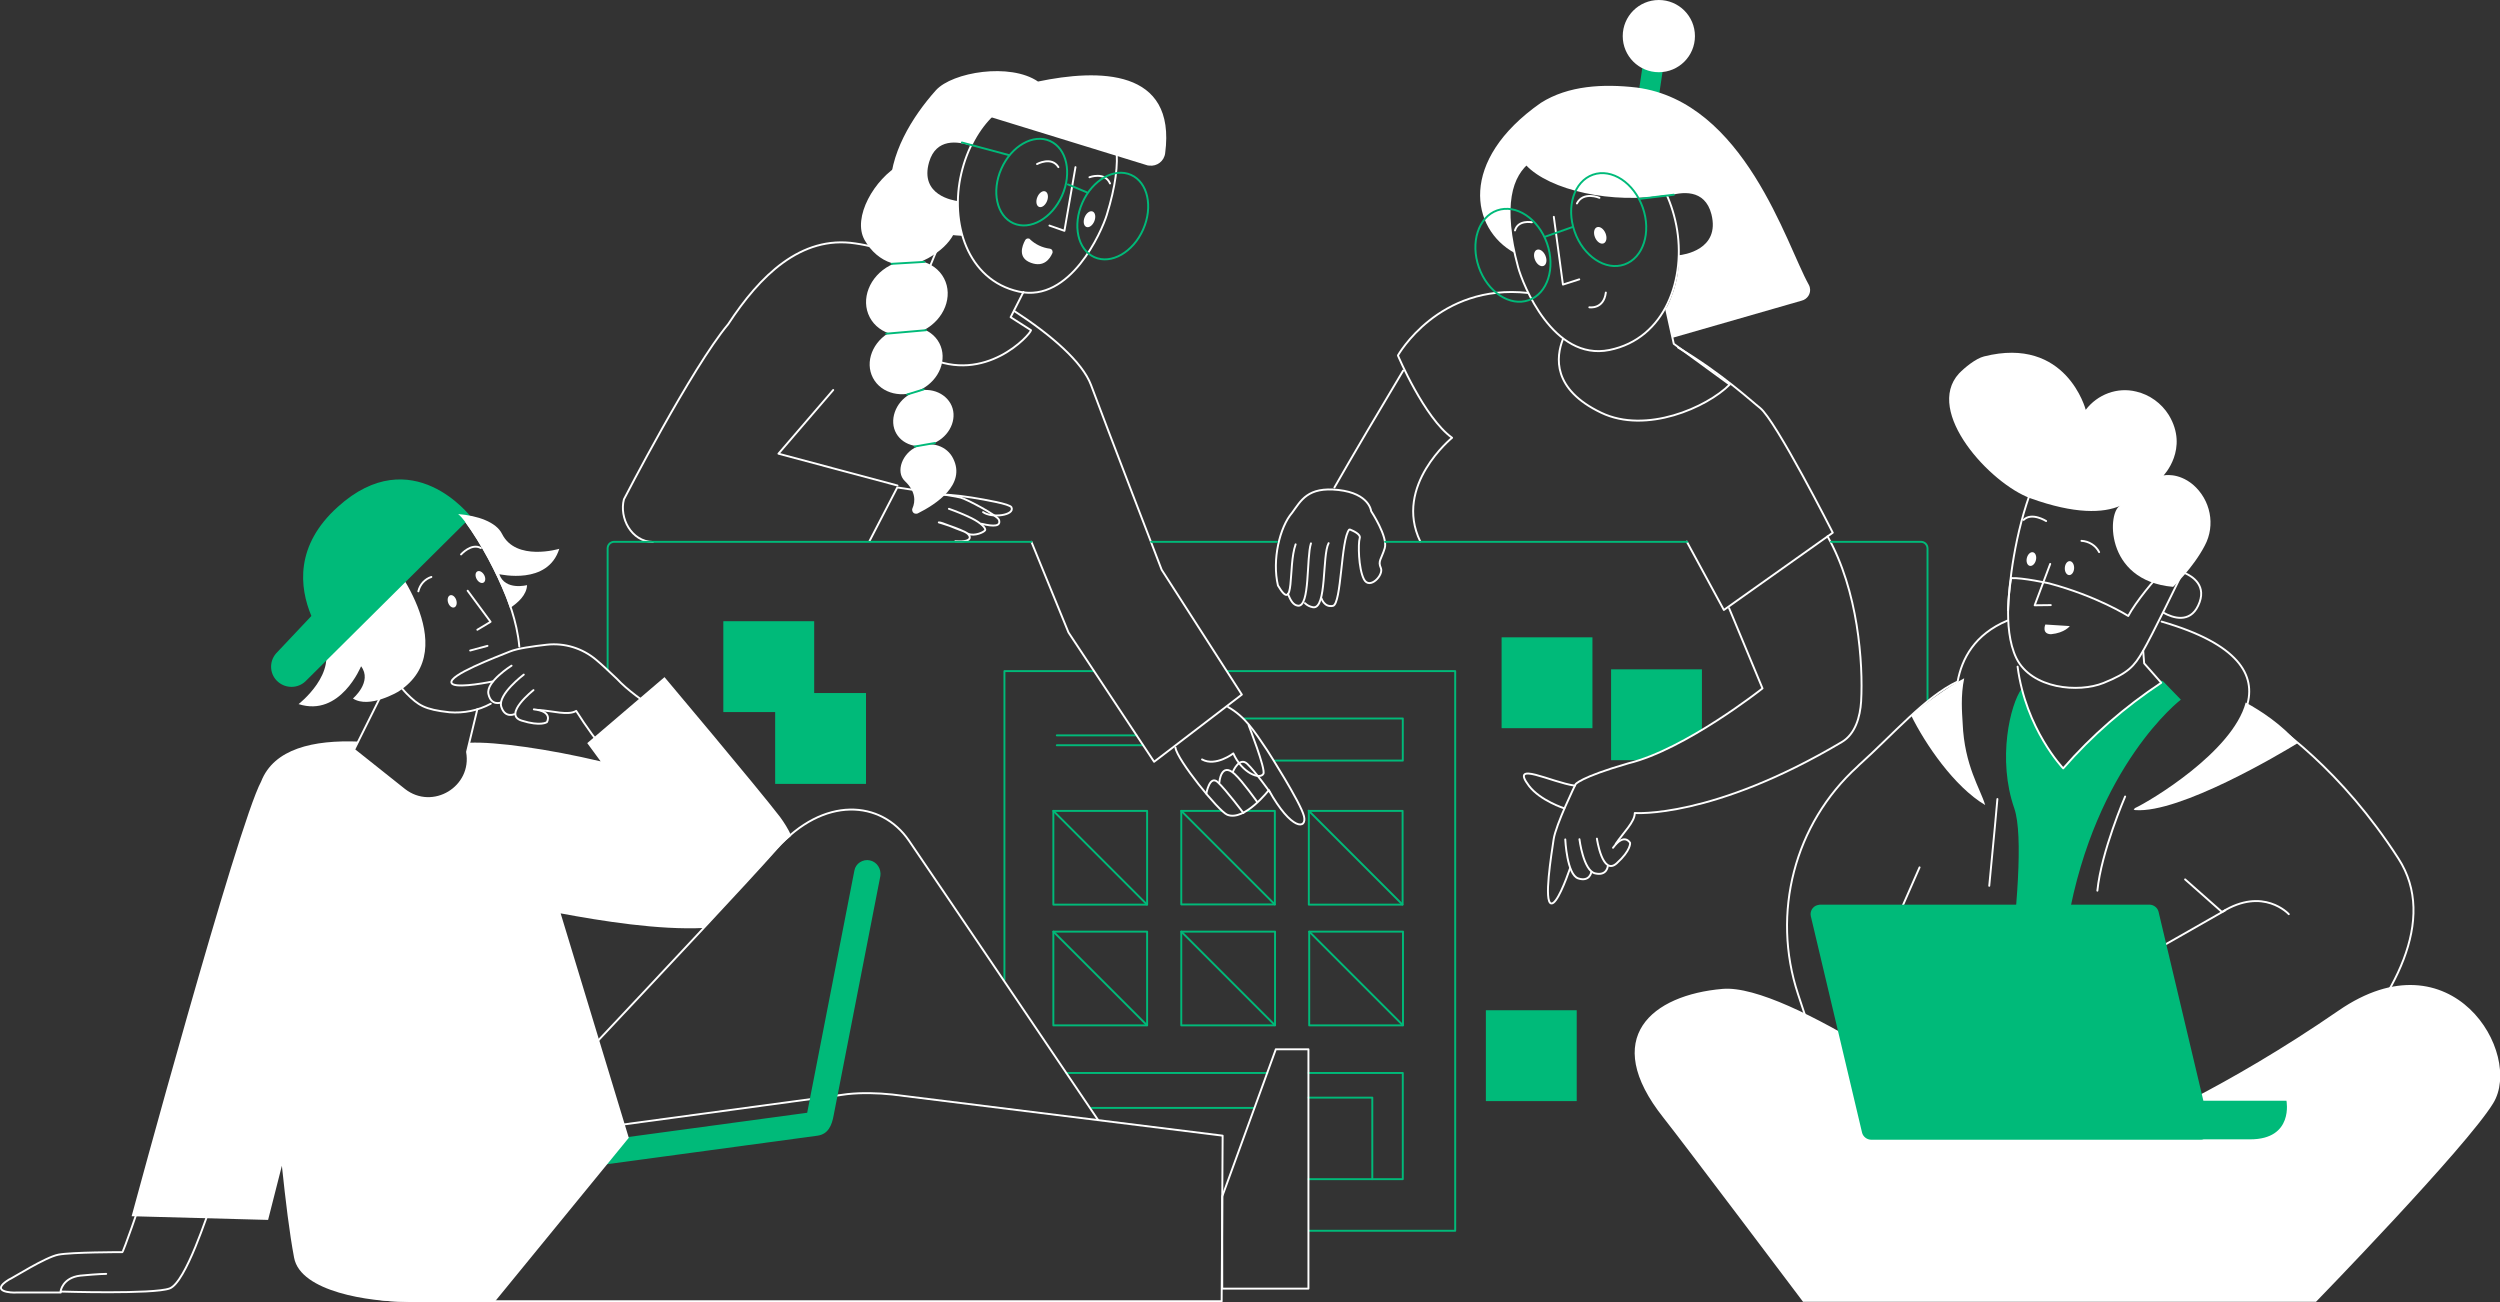 <?xml version="1.0" encoding="UTF-8"?> <!-- Generator: Adobe Illustrator 24.2.1, SVG Export Plug-In . SVG Version: 6.00 Build 0) --> <svg xmlns="http://www.w3.org/2000/svg" xmlns:xlink="http://www.w3.org/1999/xlink" id="Layer_1" x="0px" y="0px" viewBox="0 0 1287.8 670.8" style="enable-background:new 0 0 1287.8 670.8;" xml:space="preserve"><rect x="0" y="0" width="1287.8" height="670.8" fill="#333333" stroke="none"/> <style type="text/css"> .st0{fill:none;stroke:#00BA79;stroke-linecap:round;stroke-linejoin:round;stroke-miterlimit:4.018;} .st1{fill:#00BA79;} .st2{fill:none;stroke:#FFFFFF;stroke-linecap:round;stroke-linejoin:round;} .st3{fill:#FFFFFF;} </style> <g> <g id="layout_III"> <polyline class="st0" points="632.3,345.7 749.6,345.7 749.6,634 674.4,634 "></polyline> <polyline class="st0" points="517.4,504.8 517.4,345.7 563.4,345.7 "></polyline> <polyline class="st0" points="641,370.1 722.6,370.1 722.6,391.8 656.7,391.8 "></polyline> <rect x="674.4" y="479.9" class="st0" width="48.3" height="48.3"></rect> <line class="st0" x1="722.6" y1="528.1" x2="674.4" y2="479.9"></line> <polyline class="st0" points="642.4,417.7 656.7,417.7 656.7,465.9 608.5,465.9 608.5,417.7 629.1,417.7 "></polyline> <rect x="674.2" y="417.7" class="st0" width="48.3" height="48.3"></rect> <line class="st0" x1="656.7" y1="465.9" x2="608.5" y2="417.7"></line> <line class="st0" x1="722.4" y1="465.9" x2="674.1" y2="417.6"></line> <rect x="542.6" y="417.7" class="st0" width="48.3" height="48.3"></rect> <line class="st0" x1="590.8" y1="465.9" x2="542.6" y2="417.7"></line> <rect x="608.5" y="479.9" class="st0" width="48.3" height="48.3"></rect> <line class="st0" x1="656.7" y1="528.1" x2="608.5" y2="479.9"></line> <rect x="542.6" y="479.9" class="st0" width="48.3" height="48.3"></rect> <line class="st0" x1="590.8" y1="528.1" x2="542.6" y2="479.9"></line> <polyline class="st0" points="674,565.4 706.9,565.4 706.9,607.4 "></polyline> <polyline class="st0" points="674,552.7 722.6,552.7 722.6,607.4 674,607.4 "></polyline> <line class="st0" x1="549.4" y1="552.7" x2="652.9" y2="552.7"></line> <line class="st0" x1="562.4" y1="570.7" x2="645.8" y2="570.7"></line> <line class="st0" x1="544.4" y1="383.9" x2="588.6" y2="383.9"></line> <line class="st0" x1="544.4" y1="378.8" x2="585.5" y2="378.8"></line> </g> <rect x="372.6" y="320" class="st1" width="46.8" height="46.8"></rect> <rect x="765.4" y="520.4" class="st1" width="46.8" height="46.8"></rect> <rect x="773.5" y="328.3" class="st1" width="46.8" height="46.8"></rect> <rect x="399.3" y="357" class="st1" width="46.8" height="46.8"></rect> <path class="st1" d="M876.7,376.2v-31.4h-46.8v46.8h14.1C854.1,388,867.2,382,876.7,376.2z"></path> </g> <g> <g> <g id="woman_2_"> <g id="hand_2_"> <path class="st2" d="M605.5,385.1c0.7,6.1,22.2,32.8,26.7,34.6c8.9,3.5,21.4-12.7,21.4-12.7c11.7,21.1,19.8,20.2,18.1,13.4 c-1.7-6.9-18.4-33.1-19-34c-6.7-10-11.3-17.2-20.1-22.2"></path> <path class="st2" d="M640.5,418.8c0,0-9-12-13.2-15.9s-5.9,5.9-5.9,5.9"></path> <path class="st2" d="M647.6,413.1c0,0-7.4-10.5-11.6-14.4c-7.1-6.5-7.9,4.4-7.9,4.4"></path> <path class="st2" d="M653.9,407.7c0,0-7.3-10.3-11.4-14.2c-4.1-3.9-7.4,4-7.4,4"></path> <path class="st2" d="M619.2,391.2c7,3.9,16.1-3.1,16.1-3.1c4.5,10.1,13.7,13.7,15.5,10.5c1.3-2.3-7.6-25-7.6-25"></path> </g> <g id="body_2_"> <path id="shirt_6_" class="st2" d="M450.8,127.5c-3.3-0.9-6.7-1.6-10.2-2.1c-28.1-4.3-49.3,16.8-65.5,41.6 c-18.7,22.3-53.7,90.2-53.7,90.2c-2.5,9.6,3.8,21.8,14.9,22"></path> <path id="shirt_5_" class="st2" d="M531.3,279.1l19.1,46.7l44.1,66.6l45.2-34.6l-41.3-64.3c0,0-28.7-74.5-36.4-95.2 c-4.4-11.7-20.2-25.6-39.7-38.2"></path> <polyline id="line_1_" class="st2" points="429.2,200.9 401,233.7 462.3,250.1 "></polyline> <g id="hand_II_2_"> <path class="st2" d="M506.4,263.8c4.6,3.3,16.6,1.6,14.6-2.5c-0.9-1.7-13.1-3.8-20.4-5c-8-1.3-16-1.9-24.1-1.7"></path> <path class="st2" d="M488.8,262.1c4,1.4,7.9,3,11.6,4.8c5,2.5,7.7,5.3,7,6.3s-5.3,3.1-8.6,1.8c-4.4-2.8-15.2-5.9-15.2-5.9 c1.3-0.2,8.5,3.1,12.5,4.5s6.5,6-4,5.2"></path> <path class="st2" d="M447.9,278.7l14.3-27.6c0,0,29.4,4.3,32.6,5.2c3.3,0.9,19,9.2,19.8,11.5c1,3.3-2.4,3.6-9,2"></path> </g> </g> <g id="head_2_"> <g id="head-2_2_"> <path id="neck_2_" class="st2" d="M491.6,106.9l-14.1,34.1l-14.2-7.5c-1,19.1-5.3,41.3,14.4,50.5c29.9,14.1,53-11.6,53.4-13.9 l-10.5-6.7l6.6-13"></path> <path id="face_2_" class="st2" d="M536.1,50.5c-17-3.3-34.9,13.4-40.9,38.8s3,55,29.6,60.9c26.6,5.9,42.7-31,45.3-39.4 C588.7,50.5,553,53.8,536.1,50.5z"></path> <path id="mouth_2_" class="st3" d="M530.3,123c-0.8-0.4-1.8-0.1-2.2,0.7c-1.7,3.1-3.9,9.2,3,11.7c6.6,2.4,9.7-2,11-5 c0.1-0.2,0.1-0.3,0.1-0.5c0.1-0.9-0.5-1.7-1.4-1.8c-3.9-0.5-7.5-2.2-10.3-4.9C530.6,123.1,530.5,123,530.3,123z"></path> <polyline id="nose_2_" class="st2" points="554,86.1 548.3,118.9 540.6,116.2 "></polyline> <path id="brow_2_" class="st2" d="M545.2,86.1c-3.5-5.7-11-1.6-11-1.6"></path> <path id="brow_II_2_" class="st2" d="M571.8,94.5c-2.7-6.2-10.6-3.2-10.6-3.2"></path> <ellipse id="eye_2_" transform="matrix(0.374 -0.927 0.927 0.374 241.075 562.089)" class="st3" cx="537" cy="102.4" rx="4.3" ry="2.7"></ellipse> <ellipse id="eye_II_2_" transform="matrix(0.374 -0.927 0.927 0.374 246.82 591.102)" class="st3" cx="561.3" cy="112.7" rx="4.3" ry="2.7"></ellipse> <g id="hair_2_"> <g id="ponytail_2_"> <ellipse transform="matrix(0.886 -0.464 0.464 0.886 -17.968 234.055)" class="st3" cx="467.1" cy="153.6" rx="21.6" ry="18.8"></ellipse> <ellipse transform="matrix(0.886 -0.464 0.464 0.886 -32.984 237.548)" class="st3" cx="466.7" cy="185.9" rx="19.3" ry="16.8"></ellipse> <path class="st3" d="M468.8,203c7.7-4.3,17-1.8,20.8,4.8s0.6,15.6-7.1,19.8c-7.7,4.3-17,2.3-20.8-4.3 C457.9,216.7,461.1,207.3,468.8,203z"></path> <path class="st3" d="M472.4,230.1c7.5-3.1,15.5-0.3,18.6,6.1c6.7,13.4-8.7,23.5-18.3,28.3c-0.5,0.2-1.1,0.2-1.6,0 c-1-0.4-1.5-1.6-1.1-2.6c1.6-3.6,1.8-8.7-3.9-14.1C461.1,243,464.9,233.2,472.4,230.1z"></path> <line class="st0" x1="477" y1="170.1" x2="456.5" y2="171.9"></line> <line class="st0" x1="475.8" y1="200.6" x2="467.3" y2="203.2"></line> <line class="st0" x1="481.6" y1="228.2" x2="471.2" y2="230"></line> <path class="st3" d="M445.4,123.7c6.6,11.6,19.3,16.7,32.7,9.3c12.2-6.8,18.1-16.8,14.1-27.8c-5.3,0.6-17.6-3.3-18.3-17.7 c-6.2-1-3.7-6.4-10-2.9C450.5,92,438.8,112.1,445.4,123.7z"></path> <line class="st0" x1="476.2" y1="134.9" x2="459.3" y2="135.9"></line> </g> <path id="hair-2_1_" class="st3" d="M458.7,99.5c1,16,18.9,21,37.2,22c-1.7-5.8-2.5-11.8-2.4-17.9 c-2.2-0.3-19.9-2.9-14.9-20.1c3.6-12.4,14.8-10.8,21.6-8.4c2.5-5.4,6-10.4,10.1-14.8L590.5,85c0.5,0.2,1,0.3,1.5,0.3 c4,0.5,7.7-2.3,8.2-6.4c5.8-43.8-34.4-43.4-65.5-36.9c-14.3-9.8-44.1-4.9-52.6,4.5C470.1,59.9,457.5,79.9,458.7,99.5z"></path> </g> <g id="glasses_2_"> <ellipse transform="matrix(0.406 -0.914 0.914 0.406 229.846 541.493)" class="st0" cx="531.5" cy="93.9" rx="23.2" ry="17.1"></ellipse> <ellipse transform="matrix(0.406 -0.914 0.914 0.406 238.67 589.976)" class="st0" cx="573.2" cy="111.4" rx="23.2" ry="17.1"></ellipse> <line class="st0" x1="550.1" y1="95" x2="559.9" y2="99.1"></line> <line class="st0" x1="495.5" y1="73.4" x2="519.7" y2="79.9"></line> </g> </g> </g> </g> <g id="designer_1_"> <g id="hand-6_1_"> <path class="st2" d="M811.2,404.7c-12.2-1.7-33.7-13.2-23.6,0.1c5.8,7.6,18.2,11.6,18.2,11.6"></path> <path id="hand-7_1_" class="st2" d="M808.8,447.2c-2.2,6.4-6.9,18.6-9.7,18.2c-4-0.6,0.1-25.4,1.2-33 c1.1-7.6,11.3-28.4,11.3-28.4s2-3.5,27.2-10.8c29.3-7.1,69.1-38.6,69.1-38.6l-17.2-41.3"></path> <path id="hand-8_1_" class="st2" d="M941.4,276.3c15.8,27.8,18.4,65.5,17.3,85c-0.5,8-3,16.8-9.9,20.9 c-66.8,39.7-106.7,36.6-106.7,36.6c0.1,4.5-5.9,10.1-9.8,15.9"></path> <path class="st2" d="M819.7,449.3c0,0-0.8,5.1-6.7,3.2c-5.9-1.9-6.7-20.1-6.7-20.1"></path> <path class="st2" d="M828.2,446.2c0,0-0.4,5.1-6.5,3.7c-6.1-1.4-8.1-17.6-8.1-17.6"></path> <path class="st2" d="M830.9,436.7c5.9-8,8.8-2.5,8.8-2.5s0.5,3.8-6.9,10.5c-7.4,6.7-10.2-12.7-10.2-12.7"></path> </g> <path id="arm_2_" class="st2" d="M687.4,251.1c8.3-14.6,24.9-42.7,35.4-60.2"></path> <path id="shirt-4_4_" class="st2" d="M864.4,179c22.9,13.7,37.8,27.7,42.2,31.1c8.2,6.5,37.5,64.3,37.5,64.3L888,314.2 l-19.1-35.2"></path> <path id="shirt-4_3_" class="st2" d="M731.6,278.9c-13.9-28.8,16.4-53.4,16.4-53.4c-14.3-10.2-27.9-42.4-27.9-42.4 s20.9-37.3,67-32.2"></path> <g id="head-5_1_"> <path id="neck-5_1_" class="st2" d="M858.2,158.9l4,18.2l28.8,21c-11.8,11.8-43.1,25.6-66.2,14.5 c-25.3-12.1-23.3-28.7-19.7-37.9"></path> <path id="face-4_1_" class="st2" d="M821.3,74.1c18.3-3.2,36.9,14.9,42.2,42s-5.6,58.4-34.5,64.2s-44.6-33.8-47-42.7 C764.6,73.2,803,77.3,821.3,74.1z"></path> <g id="hair-5_1_"> <rect x="840.6" y="37.1" transform="matrix(0.148 -0.989 0.989 0.148 682.523 876.676)" class="st1" width="18.6" height="10.6"></rect> <circle class="st3" cx="854.5" cy="18.6" r="18.6"></circle> <path id="hair-6_1_" class="st3" d="M931.7,146.6c0.3,0.5,0.5,1,0.6,1.6c0.7,3-1.3,6-4.3,6.7l-66.4,19.1l-3.4-15 c0,0,7.4-12.8,6.5-27.5c2.4-0.2,21.5-2.8,16.9-21.1c-3.4-13.3-15.4-11.7-22.8-9.3c-0.1-0.2-0.2-0.5-0.3-0.7 c-27.7,4.9-60.3-2.3-72.5-15.4c-7.5,7.3-11.3,20.5-5.8,45.3l0,0c-22.6-12.3-29.1-47.5,13.5-77.3c14.2-9,32.2-9.9,49.4-7.9 C898.6,52.4,920.2,126,931.7,146.6z"></path> </g> <path id="mouth-4_1_" class="st2" d="M827.2,150.7c-1.1,8.8-8.5,7.6-8.5,7.6"></path> <polyline id="nose-4_1_" class="st2" points="800.4,111.7 805.1,146.6 813.5,143.9 "></polyline> <path id="brow-4_1_" class="st2" d="M812.3,104.8c3.3-6.4,11.6-2.9,11.6-2.9"></path> <path id="brow_II-4_1_" class="st2" d="M780.4,118.7c1.6-5.6,8.7-4.2,8.7-4.2"></path> <ellipse id="eye-4_1_" transform="matrix(0.921 -0.391 0.391 0.921 18.004 331.453)" class="st3" cx="823.9" cy="121.5" rx="2.9" ry="4.5"></ellipse> <ellipse id="eye_II-4_1_" transform="matrix(0.921 -0.391 0.391 0.921 11.009 320.299)" class="st3" cx="793" cy="133.1" rx="2.9" ry="4.5"></ellipse> <g id="glasses-2_1_"> <ellipse transform="matrix(0.944 -0.331 0.331 0.944 9.189 280.453)" class="st0" cx="828.4" cy="113.2" rx="18.6" ry="24.5"></ellipse> <ellipse transform="matrix(0.944 -0.331 0.331 0.944 0.317 265.159)" class="st0" cx="779.1" cy="131.6" rx="18.6" ry="24.5"></ellipse> <line class="st0" x1="809.9" y1="117" x2="796" y2="121.9"></line> <line class="st0" x1="862.2" y1="100.3" x2="844.9" y2="102.4"></line> </g> </g> <g id="hand-9_1_"> <path class="st2" d="M680.7,308.2c0,0,1.4,4.8,5.9,3.9c4.5-0.9,4.1-34.3,8.4-39.3h0.5l0.2,0.1c0.9,0.4,5.5,2.2,4.7,4.4 c-0.8,2.5-0.7,15.5,2.2,21.1s10.3-2.2,8.7-5.8s0.2-4.4,2-10.2s-7-19.1-7-19.1s-0.8-9.1-16.8-10.9c-16-1.8-19.3,5.5-23.9,11.7 c-6.4,7.4-10.4,24.3-7.3,37.5c9.1,15.4,5-9.8,9.1-21.2"></path> <path class="st2" d="M684.4,279.8c-3.4,6.2-0.8,34.3-8.1,33c-1.6-0.3-3-1-4.1-2.1"></path> <path class="st2" d="M675.3,279.9c-2.4,7.4-0.4,32.9-6.7,32.1c-2.4-0.3-3.7-2.5-5.2-6.1"></path> </g> </g> <path id="shape_2_" class="st0" d="M313,345.2v-62.7v0c0-1.9,1.5-3.4,3.4-3.4h214.9"></path> <line id="shape-2_2_" class="st0" x1="593" y1="279.1" x2="657.8" y2="279.1"></line> <path id="shape-4_3_" class="st0" d="M943.2,279.1h46.3l0,0c1.9,0,3.4,1.5,3.4,3.4v78"></path> <line id="shape-2_3_" class="st0" x1="713.5" y1="279.1" x2="869.1" y2="279.1"></line> </g> <g id="thinking_man_1_"> <g id="hand_II_3_"> <path class="st2" d="M31.3,665.8H8.4c-2.2,0.2-14-0.3-3.9-6.6c2-0.8,18.8-11.6,25.6-12.9c6.7-1.3,32.3-1.3,32.9-1.3 c0.5,0,9.4-25.4,9.6-26.8l36.4,1.6c-1.9,4.9-13.3,40.8-21.6,43.9c-8.3,3.1-56.2,1.6-56.2,1.6s0.8-7.1,10.2-8.2 c9.4-0.9,13.3-0.9,13.3-0.9"></path> </g> <g id="head-2_3_"> <path id="neck-2_3_" class="st2" d="M245.9,365.3l-5.3,22l0,0c3.3,18.2-17.7,30.9-32.3,19.5l-25.9-20.6l14.4-28.9"></path> <path id="face-2_3_" class="st2" d="M252.8,362.5c-6.4,3.5-14,5-21.3,4.4c-12.9-1.4-16-3.6-22-9.6c-6-6-22.7-30.9-22.7-30.9v-0.2 c0,0-23.2-35.6,12.6-59.6c3.3-2.2,26.4-17.1,40.2,1.4c9.1,12.4,16.5,27,21.2,38.7c0,0,5.6,13,6.7,26.4"></path> <polyline id="nose-2_3_" class="st2" points="240.9,304.3 252.7,320.3 245.9,324.4 "></polyline> <ellipse id="eye_II-2_3_" transform="matrix(0.874 -0.486 0.486 0.874 -113.241 157.859)" class="st3" cx="247.5" cy="297.1" rx="2.2" ry="3.3"></ellipse> <ellipse id="eye-2_3_" transform="matrix(0.949 -0.314 0.314 0.949 -85.559 88.954)" class="st3" cx="233.1" cy="309.8" rx="2.2" ry="3.3"></ellipse> <path id="brow-2_3_" class="st2" d="M215.5,304.6c0.8-3.5,3.3-6.3,6.7-7.4"></path> <path class="st2" d="M237.5,285.6c0,0,5.3-6,10.2-3.3"></path> <path id="hair-2_2_" class="st3" d="M198.9,285.3c0,0,40.9,48.5,6.4,70.9c0,0-15.1,9.1-23.5,3.6c0,0,10.2-8.6,4.2-16.6 c0,0-10.7,26.4-32.2,19.5c0,0,20.9-16.2,12.2-32.2C157.5,314.7,187.1,274.5,198.9,285.3z"></path> <path id="cap_3_" class="st1" d="M242.6,266.3c0,0-30.3-39.8-68.6-5.2c-22.1,19.9-19.8,41.4-13.6,56.2l-18.2,19.3 c-3.8,4.4-3.3,11,1.1,14.7c4.1,3.5,10.2,3.3,14-0.3L242.6,266.3z"></path> <line id="mouth-2_3_" class="st2" x1="242.2" y1="335.1" x2="251.1" y2="332.7"></line> </g> <g id="hand-4_3_"> <path id="hand-5_2_" class="st2" d="M277.3,365.7c7.4,0.5,15.4,3,19.5,0.5c5.2,8.2,10.8,16,17.1,23.4"></path> <path id="hand-6_2_" class="st2" d="M340.8,367.4c-9.6-6.1-17.9-12.2-22.9-17.6c-4.4-4.2-7.8-7.4-10.8-9.9 c-7.1-6-16.3-8.8-25.4-7.8c-7.1,0.8-15.1,1.9-19,3.5c-7.4,3-31.8,12.2-30.1,16.2c1.1,2.7,14.6,0.6,21.3-0.8"></path> <path id="finger_III_1_" class="st2" d="M263.5,342.9c0,0-13.3,8.3-11.9,14.6s6.4,4.4,6.4,4.4"></path> <path id="finger_II_1_" class="st2" d="M269.8,347.5c0,0-13.5,10.2-11.6,16.5c1.9,6.1,6.7,3.9,6.7,3.9"></path> <path id="finger-2_1_" class="st2" d="M274.8,355.5c0,0-16,12.6-6.1,15.7c9.9,3.1,13,0.8,13,0.8s3.5-5.5-6.7-6.6"></path> </g> <g id="trousers_1_"> <path class="st2" d="M303.7,540.7c35.6-37.8,81.6-86.8,96.3-103.5c24.3-27.3,53.9-25.1,68.2-4.2c14.3,20.9,97.5,144,97.5,144"></path> <path class="st2" d="M217.7,645.5l37.3-57.3l181.5-24.6c7.7-0.8,15.4-0.6,23.1,0.2L629.8,585l-0.5,85.3H242.5 c-24.2,0-42.6,0.3-49.4-1.7"></path> </g> <path id="laptop-2_1_" class="st1" d="M448.1,443.2c-3.6-0.8-7.4,1.6-8,5.3l0,0l-24.3,124.7l-123.9,16.8l0.5,2.7 c0.8,5.3,5.6,9.1,10.8,8.3l0,0l118-16c5.3-0.8,7.3-5,8.3-10.8l0,0l0,0l24-123C454,447.6,451.8,444,448.1,443.2L448.1,443.2z"></path> <path id="shirt_4_" class="st3" d="M362.8,478c15.4-17.3,29.5-31.8,37.4-40.6c2.2-2.5,4.7-4.7,7.4-6.9c-1.6-3.5-3.6-6.7-5.8-9.7 c-11.6-15.1-59.5-72-59.5-72l-39.8,34l6.9,9.4c-27-6.4-54-10.2-67.6-9.6l-1.1,4.7c3.3,18.2-17.7,30.9-32.3,19.5l-25.9-20.6 l2.2-4.2c-23.2-0.9-43.6,3.6-50.2,20.6c-12.2,22.6-66.7,223.9-66.7,223.9l70.3,1.9l7.1-27.9c1.9,18,3.9,34.7,6.3,47.4 c3.3,17.6,39.2,22.7,57.1,22.6h46.3l69-84.4l-35.1-115.6C309.8,474.4,339.4,479.2,362.8,478z"></path> <path id="hair_front_1_" class="st3" d="M288.1,282.7c0,0-22.3,6.7-29.5-7.7c-3-6.1-12.6-9.4-22.6-10.2c1.3,1.1,2.4,2.4,3.3,3.6 c9.1,12.4,16.5,27,21.2,38.7c0,0,0.9,2.5,2.2,6.1c4.1-2.7,8.6-6.7,8.8-11.8c0,0-11.3,3-14.3-5.6 C257.7,295.8,282.2,301.6,288.1,282.7z"></path> </g> <g id="hoodie_man_1_"> <g id="body_3_"> <path id="hoodie_1_" class="st2" d="M1034,319.7c-16.9,7.1-23.4,19.6-25.6,31.4c-16.5,7.7-33.3,27.3-50.8,43l-0.8,0.8 c-32.5,29.5-44.4,75.5-30.6,117.2l9.6,29c0,0,163,63.7,186.1,63.7s154.2-99.6,113.6-162.5c-29.3-45.5-62.1-69-78.1-78.6 c4.9-15.8-4.1-32-43.9-43.5"></path> <path id="shape_II_1_" class="st3" d="M984.5,368.6c7.2,14.6,22.1,36.6,38.1,46.1c-2.4-8.3-10.7-20.2-11.6-42.2 c-0.3-5.3-1.1-14,0.8-23.1C1003.8,353.4,989.1,364.2,984.5,368.6z"></path> <path id="shape-4_2_" class="st3" d="M1099.1,417.1l0.9,0.2c22.9,1.7,74.5-28.9,83.6-34.5c-8-9.4-18.7-16.5-26.8-20.9 c-6.7,25.4-49.3,50.8-57.1,54.4C1099.5,416.5,1099.4,416.8,1099.1,417.1z"></path> <path id="shirt-3_3_" class="st1" d="M1024.1,574.6l27.1,1.4c0,0,4.5-49.3,14-101.5c14.3-80.6,58.2-114.1,58.2-114.1l-9.3-9.6 l-1.7-0.2l0.8,0.8c-18.7,12.4-35.8,27.3-50.5,44.1c-10-11.8-17.3-25.9-21.2-40.9c-6.1,8.3-12.7,36.6-3.9,61.8 C1047.1,444.1,1023.9,574.5,1024.1,574.6z"></path> <g id="head-4_2_"> <path id="ear-4_2_" class="st2" d="M1114.4,315.6c5,2.8,13.6,5.5,17.9-3.6c4.9-10.2-2.8-15.1-7.1-16.9"></path> <path id="face-4_2_" class="st2" d="M1034.4,314.4c0.3-12.9,3.5-40.3,12.6-63.5"></path> <path id="neck-4_2_" class="st2" d="M1039.3,343.4c4.2,32.2,23.5,52.4,23.5,52.4c14.7-16.9,31.8-31.7,50.5-44.1l0,0l-8.8-10 l-0.5-6.4"></path> <path id="beard_1_" class="st2" d="M1122.8,298c0,0-14.4,29.7-19,37.5c-4.5,7.8-7.4,11.1-20.2,16.3c-12.9,5.2-37,3.1-44.9-12.7 c-7.7-15.8-2.7-41.3-2.7-41.3c5.8-0.3,19.5,2.7,19.5,2.7c24.8,6.6,40.8,16.8,40.8,16.8c3.5-6.7,14.3-20.2,17.6-22.3L1122.8,298z "></path> <path id="hair-4_2_" class="st3" d="M1092.3,260.5c-8.9,3.9-23.5,4.4-46.3-3.8c-20.7-7.5-54.9-44.6-36.9-64.3 c3-3.1,8.6-7.7,12.9-8.8c42.5-10.7,52.4,27.5,52.4,27.5c6.1-8,16.3-11.8,26-9.4c6.9,1.6,13,6,16.8,12.1 c10.5,17.4-2.7,31.1-2.7,31.1s7.4-1.7,15.1,4.7c9.1,7.8,11.8,20.9,6.1,31.5c-6,11.5-16.3,21.2-16.3,21.2 C1083.4,299.1,1085.7,262.6,1092.3,260.5z"></path> <polyline id="nose-4_2_" class="st2" points="1056.4,311.7 1048.1,311.8 1056.1,290.5 "></polyline> <ellipse id="eye_II-4_2_" transform="matrix(0.24 -0.971 0.971 0.24 515.475 1234.675)" class="st3" cx="1046.2" cy="288.2" rx="3.6" ry="2.4"></ellipse> <ellipse id="eye-4_2_" transform="matrix(4.993051e-02 -0.999 0.999 4.993051e-02 720.193 1342.858)" class="st3" cx="1065.9" cy="292.9" rx="3.6" ry="2.4"></ellipse> <path id="brow_II-2_3_" class="st2" d="M1072.2,278.6c3.8,0.2,7.4,2.4,9.1,5.8"></path> <path id="brow-5_1_" class="st2" d="M1042.4,267.8c4.2-4.1,11.6,0.6,11.6,0.6"></path> <path id="mouth-4_2_" class="st3" d="M1053.6,321.7l12.6,0.8c0,0-2.5,3.5-9.7,4.2C1051.5,326.6,1053.6,321.6,1053.6,321.7z"></path> </g> <g id="lines-2_1_"> <path class="st2" d="M1080.4,458.8c2-20.1,14.3-48.5,14.3-48.5"></path> <path class="st2" d="M1024.7,456.3c2-19.9,4.2-44.7,4.2-44.7"></path> <path class="st2" d="M1125.6,453l19,16.8c21.3-13.3,34.4,1.1,34.4,1.1"></path> <path class="st2" d="M1146.3,468.9c0,0-47.2,27-49.6,28.1"></path> <line class="st2" x1="988.8" y1="446.8" x2="979.4" y2="468.2"></line> </g> <path id="trousers-3_1_" class="st3" d="M1024.7,582c-11.3-8.6-103.4-75.6-137.4-72.6c-36.1,3.1-63.4,24.9-30.4,66.4 c9.7,12.2,71.9,94.8,71.9,94.8h264.2c0,0,77.5-79.7,91.3-102.3c15.7-25.6-21.3-88-79.7-47.7c-58.4,40.3-105.4,59.9-105.4,59.9 L1024.7,582z"></path> </g> <path id="laptop-4_1_" class="st1" d="M936.4,466.2c-2.7,0.6-4.2,3.3-3.6,5.8l26.4,111.5c0.5,2,2.5,3.6,4.7,3.6h169.9 c0.3,0,0.8,0,1.3-0.2h24c22.6,0,18.7-19.9,18.7-19.9H1135l-23.1-97.4c-0.5-2-2.5-3.6-4.7-3.6H937.5 C937,466.1,936.7,466.1,936.4,466.2z"></path> </g> <polygon class="st2" points="629.6,663.8 674,663.8 674,540.5 657.2,540.5 629.6,616.3 "></polygon> </g> </svg> 